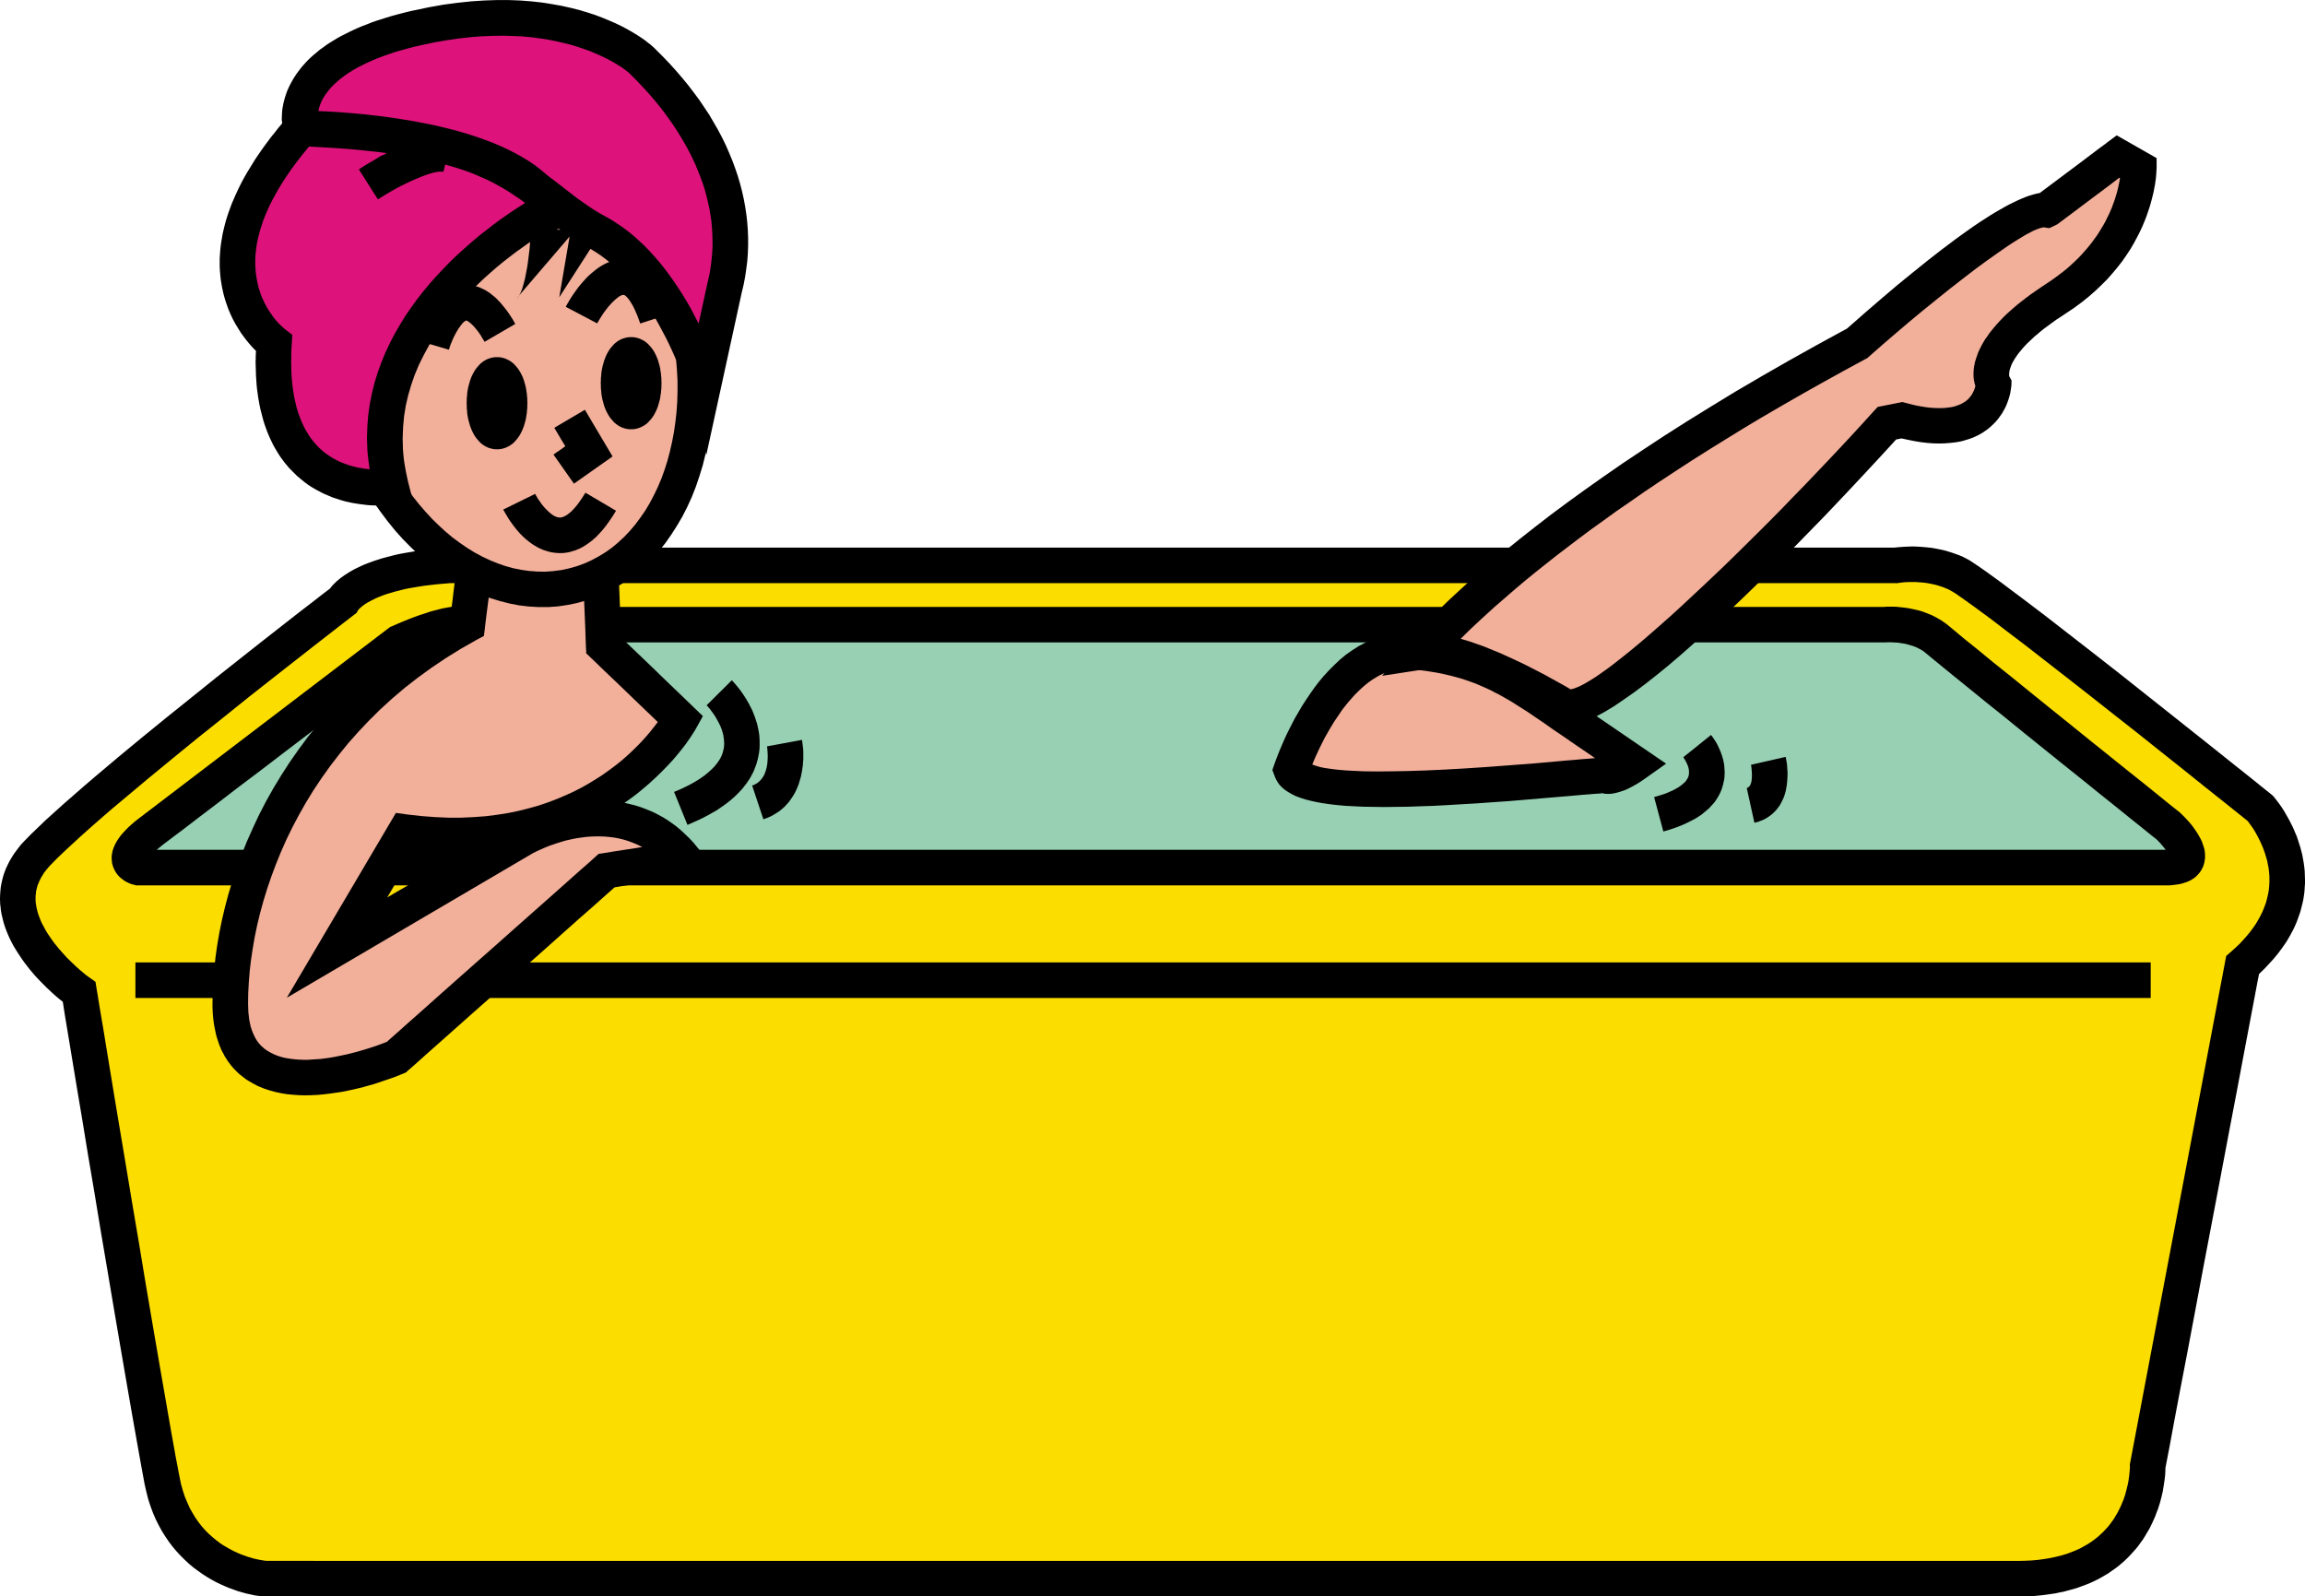 <svg xmlns="http://www.w3.org/2000/svg" width="3.24in" height="2.244in" fill-rule="evenodd" stroke-linecap="round" preserveAspectRatio="none" viewBox="0 0 16000 11084"><style>.brush1{fill:#000}.pen1{stroke:none}.brush4{fill:#f2af9a}.brush5{fill:#dd137b}</style><path d="M13150 3802H3113l-53 4-50 5-49 5-46 6-44 7-42 7-40 7-39 8-36 9-34 9-33 9-31 10-30 10-27 10-26 10-25 11-23 11-21 10-20 11-19 11-17 11-16 10-15 11-14 10-24 20-20 19-16 17-12 16-45 34-73 57-99 76-120 94-138 108-152 120-163 129-169 136-173 139-172 140-168 139-160 135-76 65-72 63-69 60-64 58-60 54-54 52-49 47-43 44-21 22-19 23-18 24-17 23-15 24-15 25-12 24-12 25-10 25-9 26-7 26-6 26-5 26-3 27-2 27-1 27v13l1 14v13l2 13 3 30 5 29 7 29 7 28 9 29 10 27 11 27 12 27 13 26 14 26 15 25 15 24 16 24 16 24 16 22 17 22 17 22 18 21 17 20 17 19 35 36 33 33 32 30 29 26 26 22 23 18 14 91 22 132 28 169 33 200 38 226 40 245 44 259 44 267 46 271 45 267 44 258 42 244 39 225 35 198 30 168 24 130 12 53 13 51 16 49 17 46 19 44 21 42 22 40 24 38 25 37 26 34 27 32 28 30 29 29 29 27 30 25 31 23 31 22 31 20 32 19 31 17 31 15 31 14 31 13 31 11 30 11 29 8 28 8 28 6 27 6 25 4 25 3 23 2h12197l31-1 30-1 30-2 29-3 29-3 29-4 28-4 28-4 27-6 27-5 26-7 26-7 26-7 25-8 24-9 24-9 24-9 23-10 23-11 22-11 22-12 22-13 21-12 20-14 20-14 20-14 19-15 19-16 18-16 18-17 17-17 21-23 20-22 19-23 17-24 17-23 15-24 14-24 14-23 12-24 11-23 11-24 10-23 8-23 9-22 7-22 7-22 11-42 9-39 6-37 5-33 4-30 2-25 1-21v-15l8-41 21-109 31-168 41-217 49-255 54-286 57-305 60-315 60-316 58-307 55-288 49-260 42-222 33-174 22-117 10-50 35-34 33-35 32-35 29-35 28-37 25-36 12-18 11-19 11-19 10-19 10-18 9-19 9-20 8-19 7-19 7-20 7-19 6-20 5-20 5-20 5-20 4-20 3-20 3-20 2-21 1-20 1-13 1-13v-25l-1-30-1-31-3-29-4-29-5-28-5-28-7-27-7-26-8-25-8-25-8-24-10-23-9-22-10-22-10-20-10-20-20-36-19-33-18-28-17-24-26-34-12-15-7-7-8-7-54-43-84-68-112-89-134-107-152-121-165-131-174-138-179-142-179-140-175-136-166-129-153-116-71-53-65-49-60-44-54-39-47-33-40-27-32-21-24-13-20-10-20-9-21-8-20-7-20-7-20-6-19-6-20-5-39-8-37-7-37-4-35-3-33-2-31-1-28 1-26 1-42 3-29 3z" class="pen1 brush1"/><path d="M13159 4049h11l11-2 9-1 24-3 17-1 20-1h47l26 2 28 2 29 4 31 6 30 7 32 10 15 5 16 7 16 6 15 8 16 9 23 14 27 19 33 23 82 59 99 73 115 88 129 98 140 109 149 116 156 122 161 127 163 128 163 130 161 128 157 126 151 120 142 114 13 18 21 29 12 19 12 21 13 24 13 26 13 28 12 30 11 31 10 34 5 17 3 18 4 18 3 19 2 18 2 19 1 20v38l-1 9v9l-3 31-5 30-7 30-8 30-11 30-12 30-14 29-16 29-17 29-20 29-21 28-23 28-25 28-26 28-29 27-30 27-32 28-669 3531v7l1 7-1 17-3 35-3 24-4 27-6 29-8 32-9 34-12 35-8 18-7 18-9 19-9 18-10 19-11 18-11 19-13 18-13 18-14 18-16 17-16 18-13 12-13 12-13 12-14 11-14 11-15 11-15 10-16 10-16 9-16 9-16 9-17 8-18 8-18 7-18 7-18 7-39 12-40 10-41 9-43 7-44 6-46 4-47 2-49 1H1852l-11-1-20-3-28-5-35-8-19-6-21-6-22-8-22-8-24-10-24-11-25-13-25-14-26-15-25-17-25-19-25-21-25-22-24-24-24-27-22-28-22-31-20-33-20-35-17-38-17-40-14-42-13-46-10-48-27-141-33-184-38-219-43-247-46-268-48-282-48-290-49-289-47-283-45-268-41-247-36-219-30-184-24-141-15-93-6-35-8-51-42-30-20-14-23-19-25-21-28-25-29-28-30-29-30-33-30-34-14-18-15-18-14-19-13-19-13-19-13-20-11-19-11-21-11-20-9-20-8-21-8-21-6-21-5-20-4-21-3-21-1-15v-29l2-15 1-15 3-15 4-15 4-15 6-14 6-15 7-14 7-14 9-14 9-15 10-13 11-14 12-14 13-14 43-44 50-48 56-52 61-56 67-60 72-63 75-65 80-67 167-140 175-144 179-146 179-143 173-139 165-130 152-119 134-105 112-87 86-67 57-44 22-17 20-15 3-7 8-13 6-7 20-18 16-12 22-14 26-14 32-16 19-8 20-8 21-8 24-8 25-7 27-8 28-7 31-8 33-7 35-6 36-6 39-6 42-5 43-5 46-4 48-4h10033z" class="pen1" style="fill:#fcdd00"/><path d="m2721 4348-13 5L968 5679l-18 14-19 15-18 16-19 17-18 18-17 18-17 19-15 20-14 21-12 21-5 11-5 11-4 11-4 11-3 12-2 11-2 12-1 12v12l1 12 1 12 2 13 5 16 5 14 7 14 7 13 9 13 9 11 10 10 11 10 11 8 11 8 12 7 12 6 11 5 12 5 12 3 11 3 13 3h14110l24-2 23-3 22-3 21-5 19-6 18-6 17-8 16-9 15-10 13-11 12-12 11-13 10-14 8-15 8-16 4-14 4-14 2-14 2-13v-28l-1-14-2-14-3-13-4-14-5-13-4-14-6-13-6-13-7-12-7-13-15-24-16-23-16-22-17-20-17-19-16-17-15-15-13-12-3-4-4-3-19-15-48-38-74-60-95-77-113-90-127-102-136-109-141-114-143-115-141-114-133-108-124-99-108-89-91-73-67-56-41-34-16-13-17-12-17-12-17-10-17-10-17-9-18-9-17-7-18-7-18-7-17-6-17-5-34-8-34-7-31-5-30-3-28-3-25-1h-41l-26 2H3244l46 8-12-4-13-3-13-3-14-2-15-1-15-1h-16l-17 1-34 3-36 6-37 7-38 10-39 10-39 13-40 13-39 14-39 15-39 16-38 16-36 16z" class="pen1 brush1"/><path d="m3207 4454 6 2 3 1 28 3h9844l22-1 30 1 17 1 18 1 19 3 20 3 20 4 21 6 20 6 20 7 19 9 19 10 18 11 16 13 40 33 66 54 87 71 105 85 118 96 130 104 135 110 139 112 139 112 134 107 126 102 115 92 99 80 80 64 58 47 32 25 17 17 16 18 16 19 14 18H1088l7-6 7-6 8-6 8-7 19-15 54-41 84-63 108-83 128-97 143-110 154-116 158-121 159-121 155-118 144-110 131-100 111-84 86-66 58-44 23-18 59-24 58-23 57-20 54-18 25-7 23-6 22-6 20-4 17-4 16-2h23z" class="pen1" style="fill:#97d0b3"/><path d="M940 6682v247h13989v-247H940z" class="pen1 brush1"/><path d="m4842 5885-28-34-29-31-30-29-30-28-30-25-31-23-32-22-32-20-32-17-33-17-33-14-33-13-34-12-33-10-34-8-33-8 30-21 30-22 29-22 28-23 26-22 26-22 24-22 24-22 44-43 40-41 37-40 32-38 29-36 25-32 21-30 17-25 25-39 11-19 46-83-22-21-58-56-83-80-97-93-100-97-92-88-73-70-42-41-2-48-3-78-4-95-4-103-4-99-3-85-3-58-1-22-124 5-988 46-2 13-4 34-6 50-8 60-8 63-7 61-7 53-5 39-112 66-107 69-103 72-99 74-94 77-90 78-85 81-82 82-78 84-73 86-70 87-65 88-62 89-58 90-55 91-51 91-47 91-43 92-41 92-37 92-33 92-31 91-27 90-24 90-21 89-18 88-15 87-12 85-9 84-7 82-4 80-1 78v23l1 22 1 22 2 22 2 21 3 21 3 21 4 20 4 19 4 20 5 18 6 19 6 18 6 18 7 17 7 17 8 16 9 16 8 16 10 15 9 15 11 14 10 14 12 14 11 13 12 12 13 13 13 12 14 11 14 11 14 11 15 10 36 21 36 19 39 16 39 13 40 11 41 9 42 7 42 4 43 3 43 1 42-1 43-2 42-4 42-5 42-6 41-6 39-8 39-8 38-9 36-9 35-10 33-9 31-10 29-10 53-18 42-15 32-13 20-8 19-8 15-14 45-39 69-62 89-79 107-95 119-106 128-113 132-117 133-118 130-115 122-109 110-98 96-84 76-68 52-46 25-22 18-3 30-5 41-6 48-7 55-9 60-9 63-10 64-10 63-9 60-9 56-9 51-8 42-6 32-5 20-3 8-2-135-166zm-2154 346 34-58 31-53 29-49 26-43 22-38 20-33 16-28 12-21 44 4 44 3 43 3 42 2 42 2h41l41 1 40-1-63 37-65 38-66 39-68 39-67 40-68 40-66 38-64 38z" class="pen1 brush1"/><path d="m4052 4096 2 60 3 69 3 73 3 71 2 65 2 53 2 36v13l17 16 45 43 66 64 80 76 84 81 81 78 71 68 53 51-16 21-18 23-20 25-22 26-25 28-26 28-30 30-31 30-34 31-36 31-39 31-42 31-43 31-47 30-49 30-51 29-55 28-57 26-59 25-63 24-65 22-68 19-71 18-73 15-77 12-79 10-83 6-85 4h-89l-92-4-94-7-98-11-81-11-757 1283 1707-1003 8-4 16-8 24-11 31-14 37-15 43-15 23-7 25-8 25-7 27-6 28-6 28-5 30-4 30-4 30-2 31-1h32l32 1 32 3 33 4 32 6 33 8 33 10 32 12 33 14 32 16-51 8-52 8-51 8-47 7-40 7-32 5-21 3-8 1-16 14-45 41-72 63-92 82-109 97-122 108-131 116-136 121-136 120-132 117-124 110-112 100-96 85-75 67-51 45-21 19-36 14-41 15-46 15-49 15-54 15-56 14-29 6-29 6-30 6-30 5-29 4-30 4-30 2-30 2-30 2h-29l-29-1-28-2-27-3-27-4-27-5-25-7-24-8-23-10-22-11-21-12-17-12-15-13-14-13-13-15-12-16-11-18-9-18-9-20-8-21-7-22-5-23-5-24-3-26-3-27-1-28-1-29 1-73 4-75 6-77 9-78 12-80 14-81 17-82 20-83 23-84 26-85 29-85 32-86 35-86 38-86 42-86 45-85 48-85 52-85 56-84 59-83 63-82 66-81 71-80 74-78 78-77 82-75 86-73 90-70 95-69 98-66 103-64 107-61 56-30 1-8 3-23 4-35 5-42 6-47 6-47 6-46 5-41 61-2 77-4 88-4 94-5 95-4 91-4 82-4 69-3z" class="pen1 brush4"/><path d="m4905 4897 7 7 17 20 10 14 12 16 13 19 12 21 12 22 12 24 5 13 5 12 4 14 4 13 3 13 2 14 2 14 1 14 1 14-1 15-1 14-3 14-3 13-4 13-4 12-6 13-6 12-7 11-8 12-8 11-9 11-9 11-10 10-10 10-22 20-23 19-25 18-26 17-27 16-27 15-28 14-27 13-27 12-27 11 93 229 26-11 26-12 25-11 25-12 23-12 23-12 22-13 22-12 21-13 20-14 19-13 19-14 18-14 17-14 17-15 16-15 15-15 14-15 14-15 12-16 13-16 11-16 11-16 10-17 9-17 9-17 7-17 7-18 7-18 5-18 5-18 4-19 5-26 3-26 1-26v-25l-1-25-2-25-4-24-5-24-5-23-7-22-7-22-8-21-8-21-9-20-10-19-9-18-20-34-20-31-19-27-18-23-28-33-13-14-175 174zm419 285 2 12 2 28 1 18v20l-1 21-2 23-4 23-6 23-4 11-4 11-5 11-6 10-7 10-7 9-8 9-9 8-10 8-10 6-12 6-13 5 78 234 25-9 24-10 22-12 21-13 20-13 18-15 17-15 15-16 15-17 13-18 12-18 12-19 10-19 9-20 8-19 7-20 6-21 6-20 4-20 4-21 3-20 3-20 1-20 2-19v-56l-1-18-4-33-4-30-243 45zm3522 124-14 40 15 40 9 22 11 20 14 20 17 18 20 17 22 15 26 15 28 14 32 12 34 11 39 10 41 9 45 8 49 7 53 6 56 5 61 3 64 3 69 1 73 1 77-1 82-1 86-3 91-3 95-5 101-6 105-6 111-8 115-8 121-10 127-11 131-11 47-4 45-4 44-4 40-3 36-3 29-2 23-1 14-1-26-5 10 3 10 2 9 2 10 1 20 1 21-1 20-3 21-5 21-6 21-7 21-8 20-10 20-10 20-11 19-11 19-12 18-12 17-12 144-102-537-367-107-74-63-44-62-42-61-41-60-39-61-38-62-35-31-17-32-17-32-16-32-16-33-14-34-15-34-13-35-13-35-13-37-12-37-11-38-10-40-10-40-9-41-8-43-7-44-7-45-6-46-5-48-4-57-2-56 4-54 9-52 13-50 17-49 22-47 25-44 28-44 31-41 34-39 37-38 38-36 39-34 41-32 42-30 43-29 43-27 42-25 43-24 41-21 41-20 39-18 37-16 35-27 63-20 50-13 35-6 17z" class="pen1 brush1"/><path d="m9776 4645 42 4 40 4 39 5 38 6 37 6 36 7 35 8 34 8 33 9 32 9 31 10 31 11 31 11 29 12 30 13 29 13 28 13 28 15 28 14 28 16 56 32 55 35 57 36 57 39 59 40 61 43 109 74 4 3 11 8 18 12 23 16 28 19 31 21 34 23 34 24-19 1-22 2-25 2-28 2-31 3-35 3-39 3-43 4-179 16-170 13-160 12-151 10-141 8-131 6-122 4-113 2-103 1-93-1-43-2-41-2-38-2-36-3-33-3-31-4-29-4-26-4-24-5-21-6-19-6-17-6 20-48 24-52 13-27 14-28 14-28 16-28 16-28 17-29 17-28 19-28 19-28 19-28 21-27 21-26 22-25 22-25 23-23 24-23 24-21 25-20 25-18 26-16 26-15 27-13 28-11 28-8 29-7 29-4 29-2 30 1z" class="pen1 brush4"/><path d="m11685 5257 2 4 6 9 8 14 9 18 4 10 4 10 3 11 2 12 1 11v12l-1 11-3 12-4 10-6 10-7 11-9 10-11 9-11 10-14 10-14 9-16 9-17 9-19 8-20 9-21 8-22 7-23 7-24 7 64 239 41-12 39-13 37-14 35-15 33-16 31-16 15-9 14-9 14-9 13-10 12-10 12-10 12-10 11-10 10-11 10-11 10-11 9-11 8-12 8-12 7-12 7-12 6-13 6-13 5-13 4-13 5-17 4-18 4-17 2-16 1-17 1-16-1-16-1-16-1-15-2-15-3-15-3-14-8-27-9-26-10-23-10-22-10-19-10-16-17-25-10-13-192 154zm469 53 2 7 2 17 2 25 1 28-1 14-1 14-2 14-4 12-2 6-3 5-3 5-3 4-4 3-4 3-4 3-5 1 53 241 14-3 14-4 13-5 13-5 13-6 12-6 11-7 12-8 11-8 10-8 10-9 10-10 9-10 9-11 8-11 8-11 7-13 7-13 6-13 6-13 5-13 4-14 4-13 3-14 5-27 3-26 2-26 1-25v-23l-2-22-1-20-2-17-5-28-3-15-241 55zm2474-4322-18 14-49 36-70 53-81 61-83 62-76 57-59 44-33 25-21 4-23 6-24 7-26 9-27 11-28 12-29 14-31 15-32 17-33 19-35 20-36 22-37 24-39 25-40 27-41 29-42 30-44 32-45 34-47 35-96 75-102 82-108 88-112 95-117 101-123 108-207 113-197 110-190 109-181 106-172 105-165 102-157 100-149 98-141 94-134 93-126 89-120 87-112 83-105 81-98 77-92 74-85 70-79 67-73 63-67 60-61 56-55 51-49 48-44 44-38 39-34 35-28 30-23 26-32 37-15 17-198 247 313-48 16-1h17l19 1 20 3 22 3 23 5 24 7 26 7 27 8 27 9 29 11 30 11 61 24 63 27 65 29 66 31 66 33 65 33 64 34 62 34 58 33 56 33 26 16 31 1 43-2 48-11 53-19 58-26 62-33 67-40 69-47 73-51 76-57 79-62 81-66 82-70 84-74 85-76 86-79 87-81 86-82 87-84 85-84 85-84 84-84 81-83 80-82 78-80 146-154 133-142 116-125 98-107 11-2 10-2 8-2 9-1 47 10 45 9 44 7 43 5 41 3 40 1 39-1 38-3 18-2 18-2 18-3 17-3 17-4 16-5 17-5 16-5 15-6 15-6 15-7 15-7 14-8 14-8 13-9 13-9 15-11 14-12 12-11 12-12 12-12 10-12 10-12 9-13 9-12 8-12 7-13 7-12 12-24 9-23 8-22 6-20 5-19 3-17 4-26 2-14 1-35-5-10-10-18-1-4-1-10 1-9 1-12 3-14 6-17 7-19 11-21 14-23 18-26 10-13 12-14 12-15 14-15 15-16 17-16 18-17 19-18 21-17 22-19 24-19 26-19 27-20 29-21 31-20 33-22 57-38 53-39 50-40 47-41 43-41 41-41 37-42 35-42 32-41 29-42 27-41 24-41 22-41 20-39 18-39 16-38 14-37 12-35 11-34 9-33 8-31 7-29 5-27 5-25 6-44 3-34 1-23 1-11v-71l-277-158-65 48z" class="pen1 brush1"/><path d="m14283 1556 14-11 39-29 56-42 68-51 73-55 70-52 62-47 46-35 3 2 2 1-5 28-7 33-9 37-12 39-7 22-8 21-8 23-10 23-10 23-12 24-12 25-14 25-15 25-15 25-17 26-19 26-19 26-21 26-23 27-23 26-25 26-27 26-28 26-30 26-32 25-33 25-35 25-36 24-39 26-36 25-35 24-33 25-31 24-29 23-28 24-26 23-24 22-23 23-21 22-20 22-18 21-17 21-16 20-14 21-14 19-12 20-11 19-9 18-9 18-8 18-6 17-6 17-5 16-5 16-3 16-3 15-2 14-1 14-1 13v25l1 12 1 11 2 10 4 19 5 17-3 11-4 12-6 14-7 14-9 15-12 14-6 8-8 7-8 7-9 6-15 10-18 9-18 7-20 7-21 5-23 3-24 3-25 1h-26l-28-1-29-2-30-4-31-5-32-6-33-8-35-9-27-7-171 34-28 30-78 86-80 87-80 86-81 86-81 85-81 85-82 84-81 84-81 82-81 81-80 79-79 78-78 76-77 73-76 72-74 69-72 67-70 64-69 61-66 58-64 55-61 51-58 47-56 44-52 40-49 35-46 32-42 26-38 22-34 17-30 12-26 7-27-16-32-18-36-20-40-22-43-24-46-24-49-25-51-26-53-25-54-25-55-25-56-23-56-23-56-20-55-19-55-16 66-65 78-73 44-40 47-43 51-44 54-47 57-49 61-51 65-53 68-54 72-57 76-58 80-61 83-62 88-63 91-66 96-66 99-69 104-70 108-71 112-73 117-74 121-75 125-77 130-78 134-78 139-80 144-81 148-82 153-83 13-7 11-10 91-80 93-80 94-80 94-78 94-76 92-74 90-70 87-67 83-61 78-55 37-26 35-24 34-22 32-20 30-18 28-17 27-14 23-12 22-9 19-7 17-5 14-2 12 2 12 2 9 1 4 1 58-28z" class="pen1 brush4"/><path d="m3154 709-66 19-65 23-62 27-60 31-58 35-56 38-53 42-52 46-49 49-46 52-44 56-42 58-39 61-36 63-34 67-31 68-28 71-26 74-22 75-20 77-16 79-14 80-10 82-7 84-4 84-1 86 3 87 6 87 10 89 13 89 17 89 20 90 24 89 26 87 30 85 32 82 36 81 37 78 41 76 42 73 45 70 48 68 49 65 51 63 53 59 55 56 56 53 58 50 59 47 61 43 62 39 63 36 63 32 65 29 66 25 66 20 66 17 67 13 68 8 67 4h68l68-5 67-10 68-14 66-19 64-23 62-27 60-31 58-34 56-39 54-42 51-46 49-49 47-52 44-55 41-59 39-61 37-63 34-67 31-68 28-71 25-74 23-75 19-77 17-79 13-80 10-82 7-84 4-84 1-86-3-87-6-87-9-89-14-89-16-89-20-90-14-52-14-51-15-50-17-50-17-50-18-48-20-48-20-48-21-46-22-46-23-45-24-44-25-44-25-43-26-41-28-41-28-40-28-39-30-39-30-37-32-36-31-35-33-34-33-34-34-32-35-31-35-30-36-28-36-28-38-26-37-26-39-24-26-15-27-15-26-14-27-14-27-13-26-12-27-11-27-11-27-10-27-10-27-8-28-8-27-8-27-6-27-6-27-5-28-5-27-4-27-3-27-2-27-2-28-1h-27l-27 1-27 1-27 2-27 2-27 4-27 4-27 4-26 6-27 6z" class="pen1 brush1"/><path d="m2522 2708-18-77-14-77-12-77-9-76-6-75-3-75-1-74 3-72 5-72 7-70 10-69 13-68 15-66 18-64 20-63 22-61 25-58 26-57 30-54 31-52 33-50 36-47 37-44 40-42 41-39 44-35 45-33 47-29 49-26 51-23 52-19 54-15 20-5 21-4 21-4 21-3 20-2 21-2 21-2 21-1h22l21 1h21l21 2 21 2 22 2 21 3 21 4 22 4 21 5 21 5 22 6 21 7 21 7 22 7 21 8 21 9 22 9 21 10 21 10 42 22 42 24 33 21 32 22 32 23 32 24 31 25 30 26 30 27 29 28 29 29 28 30 28 32 27 32 27 32 25 34 26 35 24 35 24 37 23 37 23 37 21 39 21 39 21 40 19 40 19 42 17 41 17 43 16 43 16 43 14 44 14 44 12 45 12 45 17 77 15 77 12 77 8 76 6 75 4 75v74l-2 72-5 72-8 70-10 69-13 68-15 66-17 64-20 63-22 61-25 59-27 56-29 55-31 52-34 49-35 47-38 45-39 41-42 39-43 36-45 32-48 29-48 26-51 23-52 19-54 15-55 12-55 7-56 4-55-1-55-4-56-8-55-11-54-15-55-19-54-22-53-25-52-28-52-32-51-35-50-37-49-41-48-44-47-46-45-49-44-51-43-54-41-57-39-59-38-61-35-63-34-66-32-67-30-70-27-71-25-73-23-75-20-77z" class="pen1 brush4"/><path d="m3687 1591-2 18-3 49-3 33-3 37-5 40-5 41-6 43-8 42-8 41-10 38-5 17-5 17-6 15-6 14-7 12-7 11-7 8-7 7 370-432-72 422 298-463-493-10zm-480 389-20 3-19 5-18 6-18 7-17 9-17 10-15 10-15 12-15 12-14 14-13 13-12 15-13 15-11 15-11 15-10 16-19 32-16 31-14 30-13 28-10 26-8 22-6 19-4 13 237 70 6-19 6-18 8-18 7-18 8-17 9-17 8-15 9-15 8-13 9-12 8-11 8-10 7-7 7-6 7-4 5-3 3 1 7 3 10 7 15 12 8 8 10 10 10 12 12 14 12 16 13 19 13 22 15 24 213-124-19-33-28-43-17-23-19-24-20-24-23-24-11-11-13-11-13-10-13-11-14-9-14-9-15-8-15-7-15-7-16-5-17-5-16-3-18-2-17-2-19 1-18 1zm720 150 218 115 12-20 12-20 12-19 13-19 13-17 13-17 13-15 13-14 13-13 12-11 12-10 11-9 10-6 10-5 8-2 7-1 2 1 4 1 4 3 5 4 6 5 6 7 7 8 7 10 8 12 9 15 9 16 9 18 9 21 10 23 10 27 10 28 234-76-13-40-20-52-13-29-14-29-16-30-19-30-10-15-10-15-11-14-12-13-12-13-13-13-14-12-14-11-15-10-15-10-16-8-17-7-18-7-18-5-19-3-20-3-21-1-20 1-21 3-20 3-19 6-19 6-19 8-18 9-18 10-17 11-17 12-16 13-16 13-15 13-15 14-14 15-26 29-24 29-21 29-19 27-16 25-13 22-11 19-7 13zm-477 866 9-1 9-3 8-5 8-7 8-8 7-10 6-11 7-13 5-14 5-15 5-16 3-17 3-18 2-19 2-20v-40l-2-19-2-19-3-18-3-17-5-16-5-15-5-14-7-13-6-11-7-10-8-9-8-6-8-5-9-3-9-1-9 1-9 3-8 5-8 6-8 9-7 10-7 11-6 13-5 14-5 15-5 16-3 17-3 18-3 19-1 19v40l1 20 3 19 3 18 3 17 5 16 5 15 5 14 6 13 7 11 7 10 8 8 8 7 8 5 5 2 4 1 4 1h5z" class="pen1 brush1"/><path d="m3239 2799 1 18v17l2 17 1 16 2 16 3 16 3 15 4 15 4 14 4 14 5 13 5 13 6 13 6 12 6 11 7 11 7 10 8 10 8 9 8 9 8 8 9 7 9 7 10 6 9 5 10 5 11 4 10 3 11 3 11 2 11 1h24l11-1 11-2 11-3 10-3 10-4 10-5 10-5 10-6 9-7 9-7 8-8 8-9 8-9 8-10 7-10 7-11 6-11 6-12 6-13 5-13 5-13 4-14 4-14 4-15 3-15 2-16 3-16 1-16 2-17v-17l1-18-1-17v-17l-2-17-1-16-3-16-2-16-3-15-4-15-4-14-4-14-5-14-5-13-6-12-6-12-6-11-7-11-7-10-8-10-8-9-8-9-8-8-9-7-9-7-10-6-10-5-10-5-10-4-10-3-11-3-11-2-11-1h-24l-11 1-11 2-11 3-10 3-11 4-10 5-9 5-10 6-9 7-9 7-8 8-8 9-8 9-8 10-7 10-7 11-6 11-6 12-6 12-5 13-5 14-4 14-4 14-4 15-3 15-3 16-2 16-1 16-2 17v17l-1 17zm1142 58 9-1 9-3 8-5 8-7 8-8 7-10 6-11 7-13 5-14 5-15 5-16 3-17 3-18 2-19 2-19v-40l-2-20-2-19-3-18-3-17-5-16-5-15-5-14-7-13-6-11-7-10-8-8-8-7-8-5-9-3-9-1-9 1-9 3-8 5-8 7-8 8-7 10-7 11-6 13-5 14-5 15-5 16-3 17-3 18-3 19-1 20v40l1 19 3 19 3 18 3 17 5 16 5 15 5 14 6 13 7 11 7 10 8 8 8 7 8 5 5 2 4 1 4 1h5z" class="pen1 brush1"/><path d="m4170 2661 1 17v17l2 17 1 16 2 16 3 16 3 15 4 15 4 14 4 14 5 14 5 12 6 13 6 12 6 11 7 11 7 10 8 10 8 9 8 9 8 8 9 7 9 7 10 6 9 5 10 5 11 4 10 3 11 3 11 2 11 1h23l12-1 11-2 11-3 10-3 10-4 10-5 10-5 10-6 9-7 9-7 8-8 8-9 8-9 8-10 7-10 7-11 6-11 6-12 6-13 5-12 5-14 4-14 4-14 4-15 3-15 2-16 3-16 1-16 2-17v-17l1-17-1-18v-17l-2-17-1-16-3-16-2-16-3-15-4-15-4-14-4-14-5-13-5-13-6-13-6-12-6-11-7-11-7-10-8-10-8-9-8-9-8-8-9-7-9-7-10-6-10-5-10-5-10-4-10-3-11-3-11-2-12-1h-23l-11 1-11 2-11 3-10 3-11 4-10 5-9 5-10 6-9 7-9 7-8 8-8 9-8 9-8 10-7 10-7 11-6 11-6 12-6 13-5 13-5 13-4 14-4 14-4 15-3 15-3 16-2 16-1 16-2 17v17l-1 18zm-322 309 6 11 18 30 24 41 28 46-30 22-27 18-18 13-7 5 142 202 268-189-192-324-212 125zm36 623-11-1-12-4-12-5-12-7-12-9-12-10-12-11-12-12-11-12-11-13-11-14-9-14-10-13-8-14-8-13-6-12-222 109 12 21 22 37 15 23 18 25 20 26 23 27 12 13 13 13 14 13 14 12 15 12 16 12 16 11 17 10 17 10 18 8 18 8 20 6 19 6 20 4 21 3 22 2h27l14-1 14-2 13-2 14-3 13-4 13-4 14-4 13-6 13-5 13-7 13-7 13-8 12-8 13-9 12-9 13-10 12-11 13-11 24-25 24-27 23-29 23-32 23-34 22-36-212-125-13 20-12 19-12 17-12 17-12 16-12 14-12 13-11 12-12 10-11 9-11 8-11 6-10 5-10 4-10 2h-9z" class="pen1 brush1"/><path d="m2873 72-40 9-39 10-38 10-37 10-36 11-35 11-35 11-34 12-32 13-32 12-31 13-31 14-29 14-28 14-28 14-27 15-26 16-25 15-24 16-23 17-23 16-21 18-21 17-20 18-19 18-18 19-17 19-16 19-15 20-15 20-13 20-13 21-11 20-10 19-9 19-8 18-7 19-6 18-5 17-5 18-4 17-3 16-3 16-2 15-2 30-1 27v9l1 8 1 8 1 8-27 32-25 32-25 31-24 32-23 31-22 31-22 32-21 31-19 31-19 31-19 31-17 30-17 31-15 30-15 31-14 30-13 30-13 30-11 30-11 30-10 30-9 29-8 30-7 29-7 29-5 30-5 29-4 28-3 29-2 29-2 28v53l1 25 2 25 2 24 3 25 4 24 4 24 5 23 5 23 6 22 6 21 7 21 7 20 7 20 8 19 8 19 17 36 18 33 19 31 18 29 19 26 19 25 18 22 17 20 17 18 15 15-1 19-1 18v19l-1 18 1 33 1 32 1 32 2 31 2 31 3 30 4 29 4 30 5 28 5 28 6 28 7 27 7 27 7 26 8 25 9 25 9 25 10 24 10 23 11 23 11 23 12 21 13 22 13 21 13 20 15 20 14 19 16 19 15 18 17 17 17 17 17 17 27 23 27 22 27 20 28 18 28 16 28 15 28 14 29 12 28 12 28 9 27 9 28 8 26 6 27 6 25 4 25 4 25 3 23 3 22 2 22 1 39 1 35-1 50-3 22-2 135-21-34-132-9-40-8-39-7-39-6-38-4-38-3-38-1-38-1-37 3-78 7-77 12-74 17-73 21-71 24-69 28-67 32-65 34-63 36-61 39-59 41-57 43-55 44-53 45-50 46-48 46-46 46-44 47-42 45-39 45-37 44-34 43-33 41-29 39-28 37-25 34-22 32-20 52-32 38-21 26 19 26 19 27 19 28 18 29 19 30 19 31 18 33 18 42 25 41 27 40 30 38 31 37 34 36 35 34 37 33 38 31 39 30 39 28 41 27 40 26 41 25 41 23 41 21 40 21 39 19 38 18 38 16 35 29 67 23 59 18 49 13 38 8 24 3 9 137 462 246-1128 13-54 10-53 8-54 7-54 4-54 2-54v-54l-2-54-4-54-6-54-8-54-10-54-12-54-14-54-16-54-18-53-20-54-22-53-23-53-26-53-28-53-30-52-31-53-34-51-35-52-38-51-39-51-41-50-43-50-45-50-47-49-49-49-12-12-7-6-19-17-15-11-17-14-21-15-24-16-27-17-30-18-34-19-36-19-40-19-44-19-46-19-50-19-53-17-56-17-60-15-63-14-67-12-70-11-73-8-77-6-80-3h-83l-87 3-91 6-94 10-98 13-101 18-104 22z" class="pen1 brush1"/><path d="m2224 3117-12-11-12-13-12-13-11-13-11-14-11-14-10-15-9-15-10-16-9-16-8-16-8-17-8-17-7-18-7-19-7-18-6-20-6-19-5-20-5-21-9-42-7-45-6-46-4-47-2-50-1-51 1-29v-30l1-30 2-31 4-66-53-41-9-8-22-20-13-14-16-17-16-20-17-24-18-26-17-29-8-16-8-16-8-17-8-18-7-19-6-19-7-20-5-21-5-22-4-22-4-23-3-24-1-17-1-17-1-17v-39l1-23 2-23 3-23 3-24 4-23 5-24 6-24 6-24 7-24 8-24 8-25 9-24 10-25 11-25 11-25 12-25 13-26 14-25 14-26 15-26 16-26 16-26 17-26 36-53 39-53 42-54 45-55 91 5 87 5 83 6 80 7 76 8 72 8 70 9 65 10 10 2 10 1 21 4 20 3 20 4 20 3 20 4 20 4 20 4 20 4 10 2 10 3 10 2 10 2 15 4 16 3 16 4 16 4 51 14 49 14 47 15 44 15 42 16 39 17 38 16 36 17 35 18 32 18 32 18 30 18 29 19 28 19 28 19 26 19 3 3 2 2-30 19-34 22-35 23-37 26-40 28-41 30-42 33-44 34-44 36-45 39-46 41-46 42-46 45-45 47-45 48-45 51-44 53-42 54-41 57-40 58-37 61-36 62-33 64-31 66-28 68-25 69-22 71-18 73-15 75-11 77-6 78-3 80 1 27 1 27 1 27 2 27 3 27 3 28 4 27 4 28-19-2-20-2-20-4-21-3-21-5-22-6-22-6-22-8-22-8-23-10-22-11-22-12-22-14-22-15-21-16-21-19z" class="pen1 brush5"/><path d="m2249 672 14-21 17-22 19-23 23-23 13-11 13-12 14-12 16-12 16-12 17-12 19-12 19-12 21-12 21-12 23-11 24-12 25-12 26-11 28-12 29-11 30-11 32-11 32-11 35-10 36-10 37-10 39-10 40-9 90-19 86-15 84-12 81-9 77-6 75-3 72-1 69 2 66 3 64 6 60 8 57 9 55 11 51 12 49 12 46 14 43 15 41 14 37 16 35 15 32 15 29 15 26 14 24 14 39 24 27 20 17 13 7 6 14 14 43 43 46 49 24 26 23 26 24 28 24 29 24 30 24 31 23 32 24 33 23 34 22 34 22 36 22 37 21 37 20 38 19 39 19 40 17 41 16 41 16 43 14 42 12 44 11 45 10 45 8 45 7 47 4 47 3 48 1 48v36l-2 36-3 36-4 37-5 37-6 37-8 37-9 38-1 6-4 17-6 27-7 34-9 41-10 46-11 50-12 53-25-49-26-50-29-51-31-51-33-51-35-52-18-25-19-26-19-25-20-25-20-25-21-24-22-25-21-23-23-24-23-23-24-22-24-22-24-21-26-21-26-20-26-19-27-18-27-18-28-17-29-16-43-24-41-25-39-26-37-26-37-26-35-27-35-27-35-27-27-21-27-21-28-21-27-21-39-33-40-31-43-29-46-28-47-26-49-25-51-24-52-22-53-20-55-20-55-18-56-17-57-16-57-14-57-14-57-12-57-11-57-11-56-9-55-9-55-8-53-7-52-6-51-6-97-9-88-7-79-5-68-3 5-22 8-24 5-13 6-13 7-14 8-13z" class="pen1 brush5"/><path d="m3592 1457 113 220 227-117-113-219-227 116zm-939-377v-1l-1-2-5 4-13 7-17 11-18 11-33 19-30 18-25 16-20 13 132 208 4-2 5-3 30-19 31-19 33-19 32-18 33-17 33-16 32-15 32-14 31-13 29-11 28-10 25-7 24-6 21-3h9l9-1 7 1 7 1 58-240-13-3-14-2-14-1-14-1h-29l-15 1-15 1-30 4-32 6-31 8-32 9-32 10-32 12-31 12-31 14-31 13-30 15-29 14-28 15z" class="pen1 brush1"/></svg>

